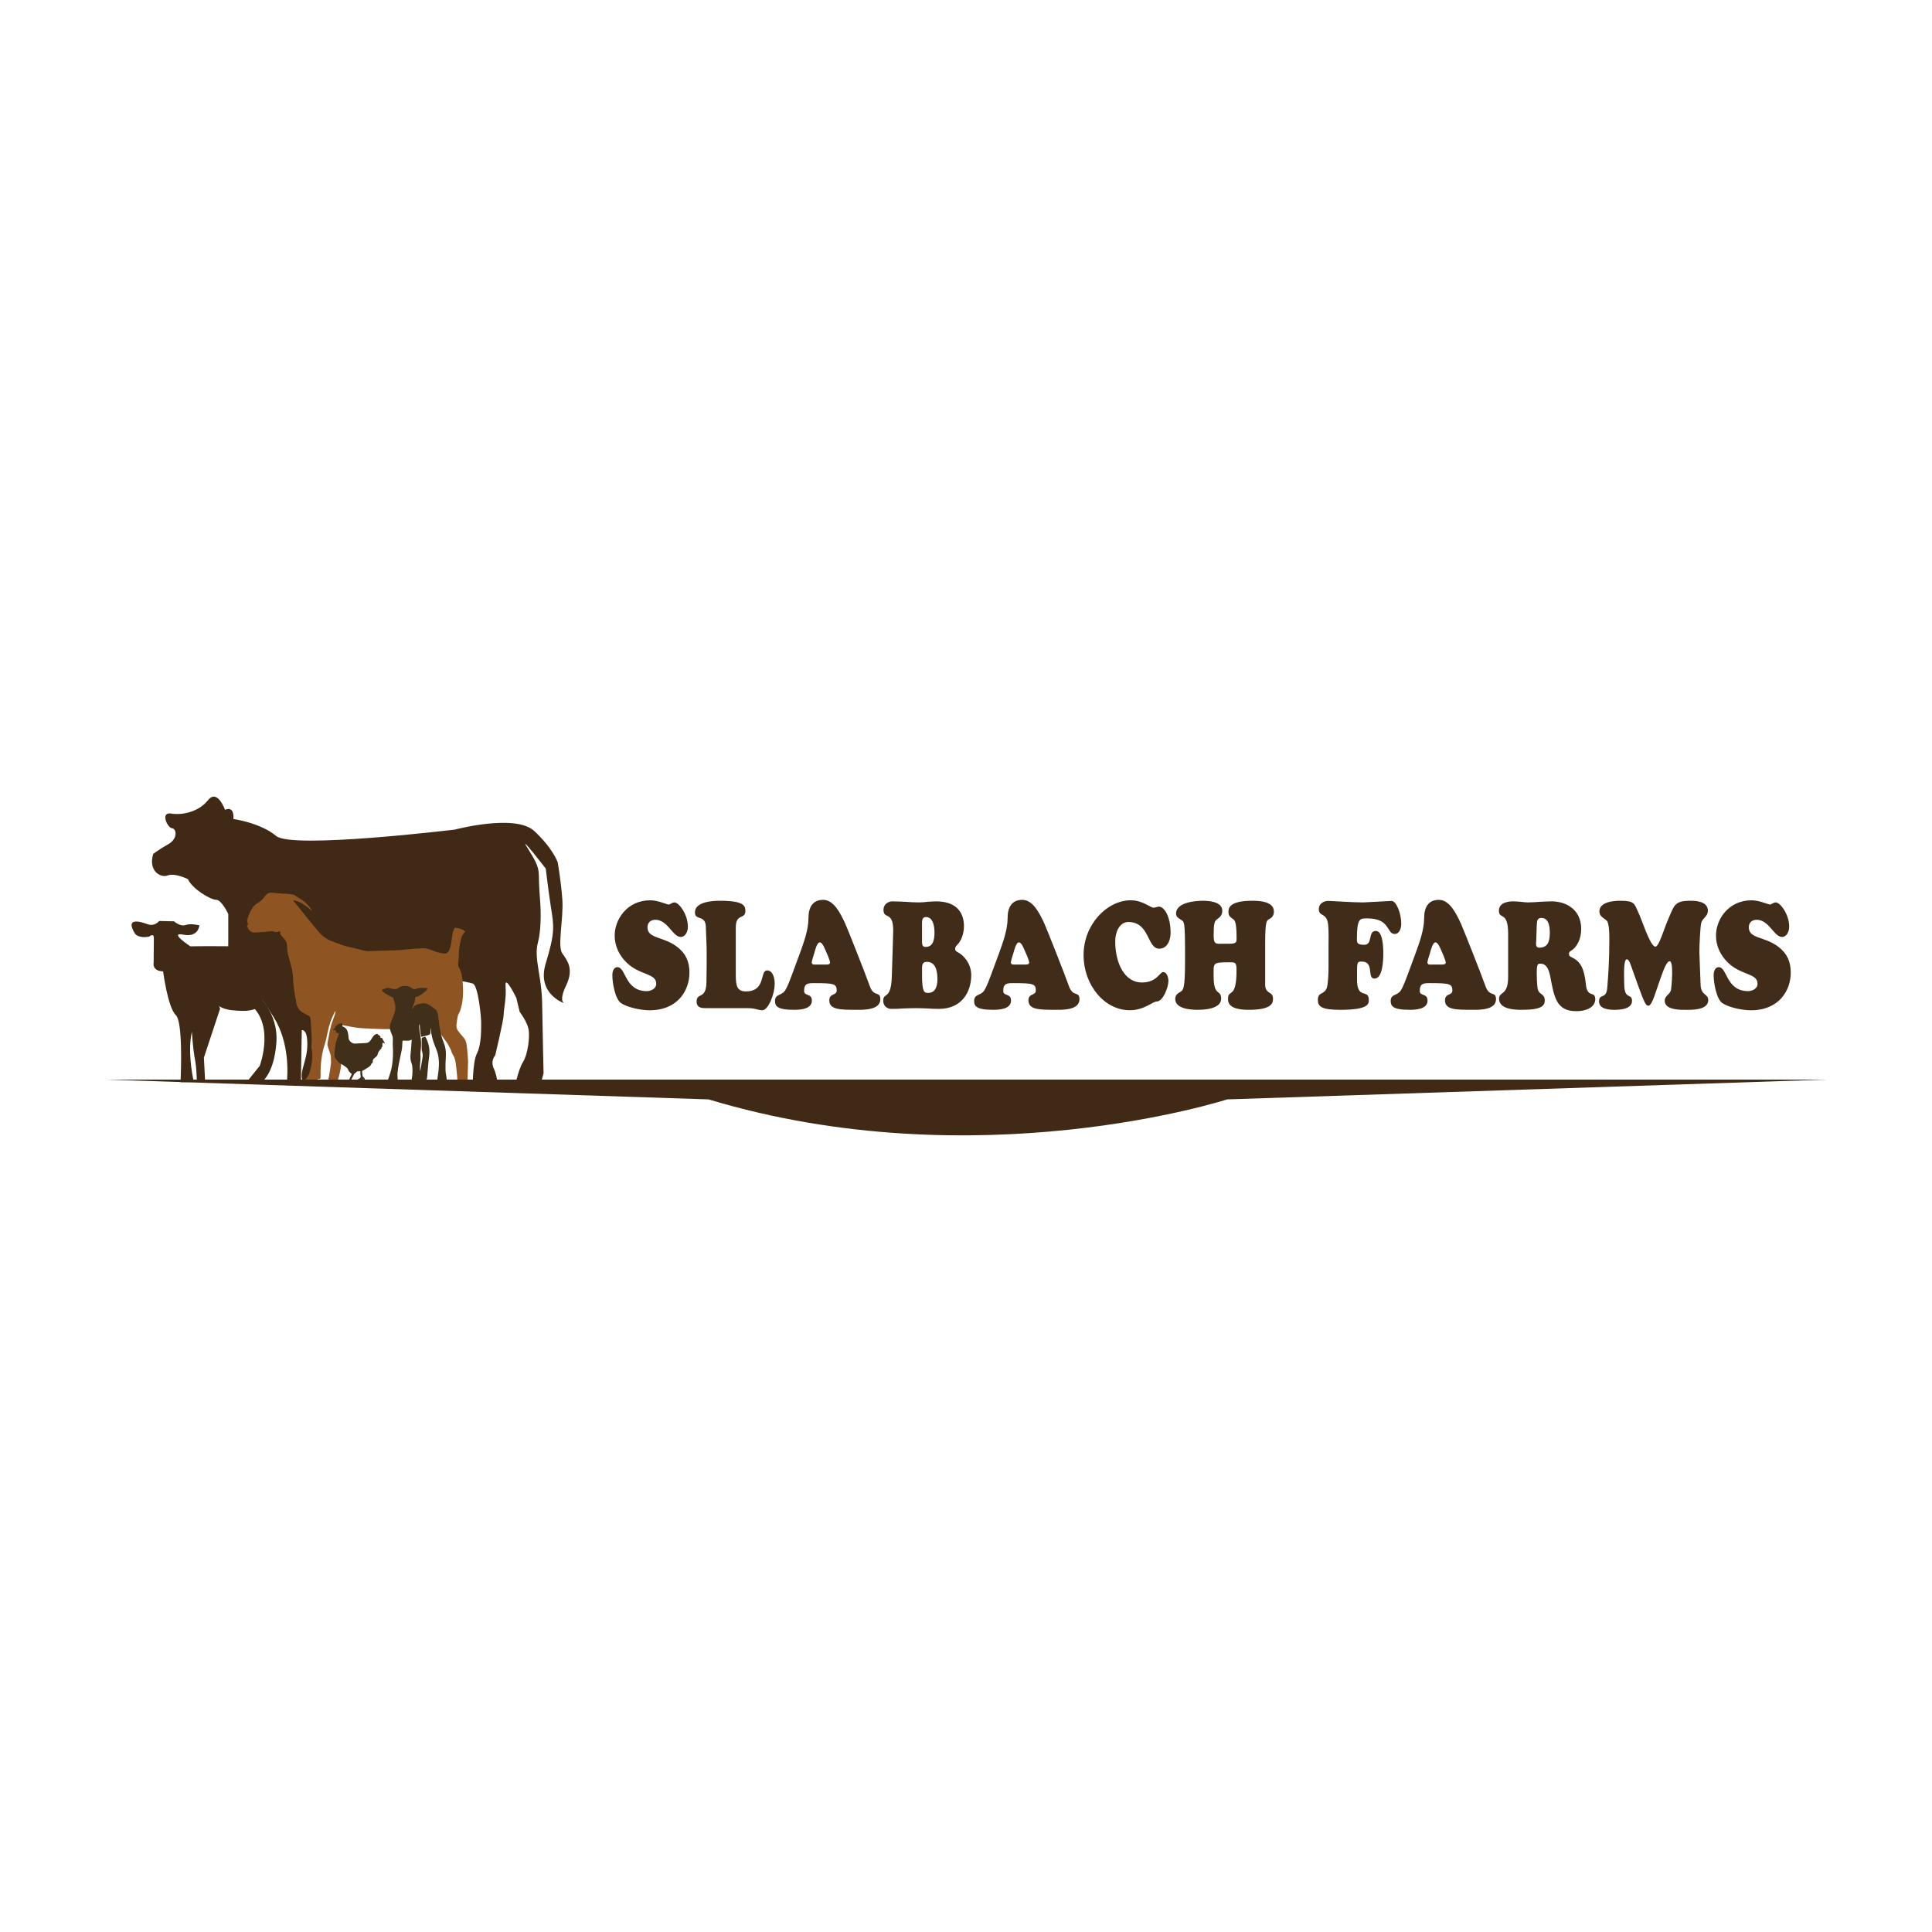 <?xml version="1.0" encoding="UTF-8"?>
<svg id="Layer_1" xmlns="http://www.w3.org/2000/svg" version="1.1" viewBox="0 0 1080 1080">
  <!-- Generator: Adobe Illustrator 29.1.0, SVG Export Plug-In . SVG Version: 2.1.0 Build 142)  -->
  <defs>
    <style>
      .st0 {
        fill: #402f19;
      }

      .st1 {
        fill: #412a15;
      }

      .st2 {
        fill: #402c18;
      }

      .st3 {
        fill: #8e5523;
      }
    </style>
  </defs>
  <g>
    <path class="st2" d="M343.61,522.92c0-8.77,6.78-19.65,19.92-19.65,4.34,0,9.21,2.36,10.23,2.36.95,0,1.9-1.18,3.32-1.18,2.3,0,7.45,6.49,7.45,13.58,0,2.87-1.49,5.73-4,5.73-4.54,0-7.18-9.61-14.23-9.61-2.1,0-4.34,1.18-4.34,4.22,0,6.66,9.28,4.89,17.14,11.38,4.2,3.46,6.3,7.67,6.3,14,0,9.87-6.5,21-22.29,21-4.47,0-12.13-1.43-15.99-4.05-3.25-2.28-4.81-11.21-4.81-15.51,0-2.28.81-4.55,2.85-4.55,4.81,0,4,13.41,16.46,13.41,1.49,0,5.22-.93,5.22-4.13,0-6.07-9.28-4.55-16.8-12.06-3.73-3.71-6.44-8.85-6.44-14.92Z"/>
    <path class="st2" d="M395.03,563.56c-2.17,0-5.62.17-5.62-3.71,0-5.23,5.28-.84,5.49-10.62.14-6.16.14-11.55.14-16.53s-.34-9.78-.47-14.5c-.14-7.08-6.1-3.37-6.1-8.18,0-6.16,10.64-6.49,13.96-6.49,13.55,0,14.23,2.87,14.23,5.73,0,4.89-5.35,1.18-5.35,9.11v26.81c0,6.07.81,9.02,5.62,9.02,11.52,0,7.59-11.72,11.92-11.72,3.05,0,4.2,4.05,4.2,7.25,0,6.58-3.79,15.01-6.91,15.01-1.22,0-2.17-.34-3.39-.59-1.29-.34-2.78-.59-5.08-.59h-22.63Z"/>
    <path class="st2" d="M447.06,533.12c2.1-5.82,4.88-13.24,4.88-19.9,0-5.82,2.17-10.2,8.2-10.2s9.62,7.5,12.26,13.07c1.15,2.45,11.38,28.25,13.82,35.16,2.24,6.41,5.89,2.53,5.89,7.34,0,6.16-9.62,5.9-13.01,5.9-9.69,0-15.51-.08-15.51-5.31,0-4.05,4.13-2.53,4.13-5.48,0-3.79-1.69-4.13-12.6-4.13-3.52,0-5.62.17-5.62,4.3,0,3.29,4.34,1.1,4.34,5.48,0,5.06-7.32,5.14-10.03,5.14-9.69,0-10.57-2.28-10.57-4.98,0-3.96,3.66-2.78,5.62-5.82,1.49-2.28,2.91-6.32,3.93-9.02l4.27-11.55ZM461.29,539.2c.68,0,2.71.17,2.71-1.1s-1.96-5.65-2.51-6.83c-.61-1.35-1.76-4.47-3.25-4.47-1.63,0-2.78,5.06-3.05,5.99-.27.93-1.42,4.22-1.42,5.23,0,1.43,1.69,1.18,2.44,1.18h5.08Z"/>
    <path class="st2" d="M535.14,528.15c-.61.67-1.22,1.18-1.22,2.28s.75,1.43,1.42,1.85c2.78,1.35,7.59,5.82,7.59,12.9,0,8.43-4.54,18.8-18.16,18.8-2.3,0-4.4-.08-6.44-.25-2.03-.08-4.06-.17-6.17-.17-2.3,0-4.67.08-6.98.17-2.3.17-4.61.25-6.98.25-2.1,0-4.47-1.52-4.47-4.47,0-5.23,4.4.08,4.81-13.91l.75-24.28c.41-12.73-5.42-6.91-5.42-12.73,0-3.2,2.78-4.72,4.88-4.72,2.51,0,5.01.17,7.52.25,2.51.17,5.01.34,7.52.34,1.63,0,3.18-.17,4.74-.34,1.56-.08,3.18-.25,4.74-.25,12.4,0,15.58,7.34,15.58,13.83,0,3.88-1.29,8.01-3.73,10.46ZM515.42,524.44c0,3.29-.14,4.89,1.96,4.89,4.07,0,5.01-3.54,5.01-8.18,0-3.79-1.02-8.52-4.74-8.52-2.51,0-2.24,2.53-2.24,4.98v6.83ZM515.42,545.01c0,9.78,1.29,10.03,3.39,10.03,3.86,0,5.22-3.29,5.22-7.67,0-5.14-1.22-9.7-5.96-9.7-2.1,0-2.57,1.35-2.64,3.12v4.22Z"/>
    <path class="st2" d="M558.38,533.12c2.1-5.82,4.88-13.24,4.88-19.9,0-5.82,2.17-10.2,8.2-10.2s9.62,7.5,12.26,13.07c1.15,2.45,11.38,28.25,13.82,35.16,2.24,6.41,5.89,2.53,5.89,7.34,0,6.16-9.62,5.9-13.01,5.9-9.69,0-15.51-.08-15.51-5.31,0-4.05,4.13-2.53,4.13-5.48,0-3.79-1.69-4.13-12.6-4.13-3.52,0-5.62.17-5.62,4.3,0,3.29,4.34,1.1,4.34,5.48,0,5.06-7.32,5.14-10.03,5.14-9.69,0-10.57-2.28-10.57-4.98,0-3.96,3.66-2.78,5.62-5.82,1.49-2.28,2.91-6.32,3.93-9.02l4.27-11.55ZM572.6,539.2c.68,0,2.71.17,2.71-1.1s-1.96-5.65-2.51-6.83c-.61-1.35-1.76-4.47-3.25-4.47-1.63,0-2.78,5.06-3.05,5.99-.27.93-1.42,4.22-1.42,5.23,0,1.43,1.69,1.18,2.44,1.18h5.08Z"/>
    <path class="st2" d="M632.15,503.27c6.64,0,10.91,4.13,12.67,4.13,1.49,0,1.9-.59,3.05-.59,2.85,0,6.5,5.31,6.5,14.67,0,4.81-2.3,8.85-6.3,8.85-6.98,0-5.22-14.92-17.28-14.92-5.22,0-7.38,6.07-7.38,10.71,0,12.48,5.35,23.1,14.84,23.1,8.6,0,9.89-5.82,11.99-5.82,1.96,0,2.91,2.87,2.91,4.97,0,3.71-3.12,11.47-6.5,11.47-2.3,0-7.04,4.89-15.04,4.89-14.23,0-25.88-14-25.88-30.95s13.08-30.52,26.42-30.52Z"/>
    <path class="st2" d="M707.22,549.65c0,2.53.27,3.79,2.1,5.06,1.36.93,2.3,1.43,2.3,3.54s-.14,6.24-13.48,6.24c-2.98,0-11.65-.08-11.65-5.73-.27-6.49,4.74.67,4.74-16.44,0-4.55-.81-4.39-4.2-4.39-9.49,0-8.6.34-8.6,7.93,0,11.55,4.2,6.91,4.2,12.39,0,5.9-9.89,6.24-13.14,6.24s-12.53-.34-12.53-6.07c0-1.77,1.02-2.87,2.17-3.54,2.44-1.43,3.32-1.18,3.32-18.8,0-22.43-.27-20.57-2.78-22.26-1.02-.67-2.24-1.43-2.24-3.12,0-6.49,11.31-7.17,15.11-7.17,2.85,0,10.71.42,10.71,5.48,0,2.61-1.15,3.54-2.71,4.72-1.69,1.18-2.1,2.19-2.1,9.7,0,4.72,1.76,4.13,5.01,4.13h3.46c4.47,0,4.34-.84,4.34-3.46,0-9.19-1.15-9.78-2.03-10.37-1.29-.93-2.51-1.69-2.51-3.88,0-1.6-.27-6.32,13.21-6.32,3.18,0,12.2.08,12.2,5.99,0,1.85-.75,3.12-2.1,3.96-2.03,1.1-2.78.84-2.78,14.25v21.92Z"/>
    <path class="st2" d="M742.65,529.08c.07-3.46.14-8.85-.2-12.14-.81-7.25-5.22-4.13-5.22-8.77,0-3.2,2.98-4.55,5.15-4.55,1.76,0,13.96.84,19.58.84,1.36,0,14.97-.84,15.92-.84,2.64,0,5.42,6.91,5.42,12.65,0,2.87-1.08,5.82-3.66,5.82-4.67,0-2.24-8.69-15.24-8.69-4.13,0-5.89-.42-5.89,11.81,0,1.52.07,2.95,4,2.95,5.22,0,1.9-7.76,6.64-7.76,3.86,0,4.13,9.19,4.13,12.48,0,3.96-.34,14.17-4.95,14.17-4.34,0,.14-9.53-7.11-9.53-2.98,0-2.57.67-2.64,9.36-.27,12.48,6.57,5.57,6.57,11.97,0,1.94.61,5.65-15.85,5.65-10.84,0-12.6-1.94-12.6-5.57,0-4.72,3.66-2.53,5.08-7,.68-2.36.88-8.35.88-11.13v-11.72Z"/>
    <path class="st2" d="M791.23,533.12c2.1-5.82,4.88-13.24,4.88-19.9,0-5.82,2.17-10.2,8.2-10.2s9.62,7.5,12.26,13.07c1.15,2.45,11.38,28.25,13.82,35.16,2.24,6.41,5.89,2.53,5.89,7.34,0,6.16-9.62,5.9-13.01,5.9-9.69,0-15.51-.08-15.51-5.31,0-4.05,4.13-2.53,4.13-5.48,0-3.79-1.69-4.13-12.6-4.13-3.52,0-5.62.17-5.62,4.3,0,3.29,4.34,1.1,4.34,5.48,0,5.06-7.32,5.14-10.03,5.14-9.69,0-10.57-2.28-10.57-4.98,0-3.96,3.66-2.78,5.62-5.82,1.49-2.28,2.91-6.32,3.93-9.02l4.27-11.55ZM805.46,539.2c.68,0,2.71.17,2.71-1.1s-1.96-5.65-2.51-6.83c-.61-1.35-1.76-4.47-3.25-4.47-1.63,0-2.78,5.06-3.05,5.99-.27.93-1.42,4.22-1.42,5.23,0,1.43,1.69,1.18,2.44,1.18h5.08Z"/>
    <path class="st2" d="M843.06,521.99c0-13.07-5.15-7.67-5.15-12.9,0-4.64,5.29-5.23,7.99-5.23,1.42,0,2.78.17,4.2.25,1.35.17,2.78.34,4.13.34,2.17,0,4.34-.17,6.57-.34,2.17-.08,4.4-.25,6.57-.25,7.66,0,16.53,4.22,16.53,15.43,0,5.06-1.96,9.95-5.76,12.23-.61.42-1.08.67-1.08,1.69,0,1.26.88,1.6,1.69,2.02,4.74,2.19,6.84,6.07,7.79,15.18.81,7.84,5.22,3.12,5.22,8.26,0,3.2-3.12,6.58-10.77,6.58-10.84,0-12.2-7.76-14.29-18.89-.75-3.88-1.9-7.67-5.62-7.67-1.49,0-2.03.25-2.03,5.56,0,2.45.14,5.82.47,8.18.54,3.88,4,2.7,4,6.75,0,3.04-1.69,5.31-12.67,5.31-3.25,0-12.87,0-12.87-6.16,0-4.38,5.08-1.35,5.08-12.31v-24.03ZM858.77,525.7c-.14,2.19-.47,4.05,1.76,4.05,4.4,0,5.83-3.04,5.83-8.26,0-4.13-.81-8.35-4.74-8.35-2.51,0-2.44,1.94-2.58,4.55l-.27,8.01Z"/>
    <path class="st2" d="M911.75,539.87c-.41-1.1-1.15-3.62-2.37-3.62-2.1,0-1.42,11.13-1.42,13.91,0,9.02,4.34,4.81,4.34,9.36,0,4.81-7.25,4.98-9.89,4.98-2.37,0-8.54-.25-8.54-4.64,0-4.81,4.07-.84,4.61-7.76.54-7.08,1.15-14.93,1.15-27.15,0-5.06-.27-7.67-1.02-9.61-.68-1.77-4.54-2.36-4.54-5.82,0-4.81,6.3-5.99,11.72-5.99,7.93,0,7.79,1.69,9.82,5.99,2.37,4.97,6.57,18.8,9.55,19.65,2.1.59,4.88-9.61,7.32-15.18,3.46-7.93,3.52-10.46,12.47-10.46,2.98,0,9.76.25,9.76,5.57,0,3.37-3.05,4.05-3.73,6.91-.54,2.36-1.02,12.31-1.02,16.11,0,1.26.41,10.54.68,18.38.2,6.16,4.27,4.81,4.27,8.6,0,5.65-9.28,5.4-12.26,5.4-2.78,0-12.06.34-12.06-5.06,0-2.95,3.05-3.46,3.52-6.16.27-1.43,1.63-15.94-.75-15.94-2.1,0-4.27,7.42-5.89,11.72-1.49,3.88-3.93,13.49-6.1,13.15-1.08-.17-1.62,0-5.69-11.38l-3.93-10.96Z"/>
    <path class="st2" d="M959.25,522.92c0-8.77,6.77-19.65,19.92-19.65,4.34,0,9.21,2.36,10.23,2.36.95,0,1.9-1.18,3.32-1.18,2.3,0,7.45,6.49,7.45,13.58,0,2.87-1.49,5.73-4,5.73-4.54,0-7.18-9.61-14.23-9.61-2.1,0-4.34,1.18-4.34,4.22,0,6.66,9.28,4.89,17.14,11.38,4.2,3.46,6.3,7.67,6.3,14,0,9.87-6.5,21-22.29,21-4.47,0-12.13-1.43-15.99-4.05-3.25-2.28-4.81-11.21-4.81-15.51,0-2.28.81-4.55,2.85-4.55,4.81,0,4,13.41,16.46,13.41,1.49,0,5.22-.93,5.22-4.13,0-6.07-9.28-4.55-16.8-12.06-3.73-3.71-6.44-8.85-6.44-14.92Z"/>
  </g>
  <g>
    <path class="st1" d="M175.22,602.25c-.71-4.93-.09-9.78-.15-14.73-.08-5.67-.6-11.19-.51-16.91.02-1.07.45-1.84,1.07-2.33l-3.31-1.44s-3.61-24.35-3.75-31.8c-.14-7.45-62.14-6.03-62.14-6.03,0,0-12.47-8.2-3.91-6.53,8.56,1.67,8.94-5.22,8.94-5.22,0,0-4.81-1.21-7.78-.17-2.97,1.04-6.4-2.07-6.4-2.07l-8.31-.18s-2.47,3.26-6.47,1.79c-4-1.47-12.81-4.07-7.06,5.26,0,0,1.83,2.9,8.02,1.66,0,0,2.6-2.36,2.54,1-.06,3.37-.11,13.57-.11,13.57,0,0-1.16,4.62,5.29,4.9,0,0,2.61,20.19,7.1,24.42,3.85,3.63,2.97,30.12,2.64,37.54,2.48-.03,4.95-.09,7.42-.14-1.11-5.05-3.36-17.63-1.09-28.11,0,0,.63,10.22,1.87,16.31.56,2.77.81,7.46.92,11.77,1.55-.02,3.09-.03,4.64,0l-.7-13.59,9.05-27.38s-7.46-18.91,2.43-1.05c0,0,7.72,3.75,15.53,1.71,7.81-2.04.77-13.77,12,4.12,8.83,14.07,7.99,31.32,7.23,38.06,2.66-.14,5.31-.38,7.97-.64l.51-30.18s3.51-1.03,3.06,9.44c-.38,9-5.87,16.25-1.33,20.52,2.98-.29,5.96-.58,8.95-.72.14-.46.25-.98.33-1.51-1.49,1.39-4.08,1.29-4.46-1.33Z"/>
    <path class="st1" d="M145.21,595.79s9.38-24.98-7.24-35.57c0,0,3.13.04,4.94-5.05,0,0,12.9,10.15,11.58,27.78-1.33,17.63-8.21,21.83-8.21,21.83h-8.31l7.24-8.99Z"/>
    <path class="st1" d="M127.6,528.32v-17.39s-3.67-7.95-6.82-7.95-13.38-6.15-15.74-11.54c0,0-7.34-3.62-11.28-2.07s-11.02-2.48-8.13-12c0,0,2.89-2.34,8.39-5.42,5.51-3.08,4.72-8.72,2.1-8.97-2.62-.26-6.56-9.23-.52-8.21s15.35-.77,20.66-7.44c5.31-6.67,9.5,5.38,9.5,5.38,0,0,5.25-2.82,4.72,5.13,0,0,15.06,2.05,23.92,9.49s99.88-3.59,99.88-3.59c0,0,33.83-8.97,44.33.77s13.11,17.44,13.11,17.44c0,0,1.84,10,2.62,20.77s-2.89,26.15,0,30.26,6.56,8.72,2.1,17.95c-4.46,9.23-.79,10-.79,10,0,0-15.89-5.16-10.57-22.45,5.32-17.29,4.53-20.88,2.96-30.88s-2.96-22.05-2.96-22.05c0,0-14.88-19.23-10.68-12.31,4.2,6.92,6.82,10.48,6.82,16.14s.79,15.4.79,15.4c0,0,1.05,13.08-1.31,22.05-2.36,8.97,2.1,18.46,2.36,34.1.26,15.64.79,38.98.79,38.98l-2.62,9.86h-13.9s2.1-11.4,4.98-16.01c2.89-4.62,3.93-14.36,3.15-18.46s-4.98-9.74-4.98-9.74l-1.84-7.69s-6.56-13.59-6.03-6.67-1.05,12.82-1.05,15.9-4.72,22.82-4.72,22.82c0,0-2.89,3.08-.79,7.44,2.1,4.36,2.41,11.54,2.41,11.54l-14.22.88s-.26-15.76,2.36-20.88,2.36-14.36,2.36-17.44-1.57-19.74-4.46-21.54c-2.89-1.79-99.68-16.67-99.68-16.67l-37.61-1.39.37-3.52Z"/>
    <path class="st1" d="M118.24,551.1s-4.92,17.82,24.09,12.99l5.11-9.35"/>
    <ellipse class="st1" cx="252.31" cy="484.5" rx=".72" ry=".63"/>
    <path class="st3" d="M261.67,593.55c-.16-3.18-.39-6.36-.83-9.53-.22-1.62-.72-3.04-1.87-4.24-1-1.05-1.88-2.22-2.78-3.36-.81-1.03-1.15-2.23-1.04-3.55.05-.66.14-1.32.26-1.97.28-1.47.29-3.01,1.09-4.35.7-1.16,1.03-2.45,1.37-3.76,1.23-4.74,1.12-9.54.71-14.36-.23-2.66-.61-5.24-2.07-7.57-.36-.57-.43-1.42-.4-2.13.05-1.56.39-3.12.36-4.68-.05-3.27.58-6.42,1.37-9.56.35-1.4,1.11-2.55,2.19-3.71-.56-.43-1.02-.95-1.59-1.17-1.06-.41-2.17-.69-3.28-.92-.94-.19-.99-.09-1.4.82-.84,1.9-1.03,3.94-1.28,5.97-.25,1.98-.53,3.94-1.41,5.75-.73,1.5-1.5,1.93-3.12,1.74-2.2-.25-4.32-.83-6.35-1.73-1.83-.8-3.74-1.26-5.74-1.14-2.41.14-4.83.3-7.24.54-3.15.32-6.29.63-9.47.64-3.17.02-6.33.22-9.5.32-1.98.06-3.98.32-5.94-.15-3.29-.78-6.55-1.68-9.85-2.42-3.34-.76-6.41-2.28-9.62-3.39-.24-.08-.46-.22-.69-.34-2.31-1.19-4.2-2.95-5.84-4.92-4.6-5.53-9.1-11.14-13.63-16.73-.05-.07-.08-.16-.12-.26.09-.04.14-.09.2-.09.14,0,.28,0,.41.03,2.05.53,3.99,1.32,5.7,2.63,1.33,1.02,2.69,1.99,4.03,2.98l.1-.12c-1.32-1.76-2.66-3.55-4.4-4.89-1.7-1.31-3.59-2.37-5.41-3.53-.23-.15-.5-.26-.76-.3-1.3-.2-2.6-.4-3.9-.53-.62-.06-1.26.08-1.88.03-2.02-.17-4.03-.4-6.05-.58-1.03-.09-2.04.1-2.81.84-.75.73-1.43,1.54-2.08,2.37-.79,1-1.7,1.79-2.83,2.4-.88.47-1.74,1.13-2.39,1.9-1.78,2.07-2.76,4.6-3.58,7.19-.25.78-.27,1.61.2,2.33.24.37.19.63-.03.96-.56.85-.55.85.07,1.67.06.08.09.18.14.26.77,1.59,2.31,2.5,4.04,2.37,1.49-.12,2.98-.23,4.47-.35,1.25-.1,2.5-.17,3.74-.35.64-.09,1.2-.14,1.83.08,1,.36,2.05.59,3.08-.01.2-.12.45-.14.67-.2.07.27.22.55.18.81-.09.59.04,1.05.43,1.49.57.63,1.04,1.38,1.66,1.96,1.33,1.25,1.72,2.8,1.71,4.57,0,1.81.3,3.59.77,5.34,1,3.73,2.32,7.38,2.46,11.31.05,1.23.22,2.45.23,3.68.28,1.17.39,2.37.42,3.58.24,1.18.43,2.37.52,3.57.09.36.16.73.23,1.09.02.06.04.11.06.17.28.81.38,1.63.4,2.46,0,.05.02.09.03.14.29,1.35.7,2.49,1.44,3.48.24.32.77.85,1.2,1.21.04.03.13.1.18.13.12.09.24.17.36.25.25.16.5.32.75.47.89.52,3,1.67,3.15,1.75.27.13.46.3.6.51.44.5,1.15,12.87.92,14.34-.21,1.4-.23,2.77.07,4.18.25,1.18.35,2.43.29,3.64-.07,1.64-.23,3.29-.56,4.9-.56,2.76-1.06,5.57-3.12,7.73-.55.57-.67,1.36-.53,2.2.04.25.05.51.05.77,1.63.12,3.24.42,4.76.55.3.03.6.04.91.06.13-.36.22-.76.21-1.2.76.03.81-.46.8-1.04-.01-.96.4-1.49,1.2-1.43.63.05.81-.27.88-.78.04-.28.04-.56.03-.84-.11-4.19.18-8.35.94-12.47.35-1.88.87-3.69,1.45-5.51.65-2.03,1.07-4.15,1.49-6.25.82-4.03,2.09-7.9,4.01-11.52.09-.18.2-.35.3-.53.05.02.11.04.16.06-.12.62-.18,1.27-.38,1.87-.49,1.48-1.05,2.94-1.57,4.41-1.19,3.42-1.71,7-2.36,10.55-.13.7-.31,1.45-.18,2.13.19,1.05.59,2.07.97,3.08.56,1.49,1.09,2.96.95,4.61-.05.65.07,1.32.1,1.98.02.45-.63,4.44-1.24,8.21-.12.31-.23.63-.37.93.06.07.12.12.19.18,0,.03-.01.06-.02.1.11.04.22.09.33.13.04.02.08.05.11.08,0-.02,0-.05.01-.07,1.1.37,2.21.73,3.35.95.46.09.88,0,1.25-.2.04-.11.08-.22.13-.32.82-2.87,1.62-5.74,1.85-8.72-.21-1.02-.43-2.04-.7-3.04-.81-3.03-1.06-6.06-.67-9.18.27-2.13.39-4.28.51-6.42.07-1.26.01-2.52.01-3.85.36.06.55.09.74.13,2.92.55,5.81,1.22,8.75,1.62,2.47.34,4.98.39,7.47.51,6.01.31,12.02.58,18.04-.12,4.13-.48,8.15-1.3,11.97-2.99.15-.07.32-.13.48-.19.43-.42,1.02-.71,1.75-.77-.14-.09-.27-.18-.42-.25-.94-.5-1.91-.94-2.85-1.44-1.37-.74-2.75-1.47-4.08-2.28-.51-.31-.9-.83-1.34-1.25.05-.07.1-.13.15-.2.44.24.86.5,1.31.71,2.07.97,4.15,1.93,6.23,2.88,2.03.93,3.6,2.38,4.89,4.23,1.84,2.65,3.78,5.24,5.67,7.85.57.79,1.19,1.56,1.69,2.4.66,1.13,1.26,2.31,1.82,3.49.35.73.45,1.62.9,2.27,1.36,1.98,1.7,4.24,1.95,6.54.2,1.83.41,3.67.57,5.51.11,1.27.24,2.57.15,3.83-.12,1.56-.93,2.92-1.63,4.29-.02.03-.03.06-.04.09.26,0,.52,0,.78,0,.19,0,.38,0,.56,0,.45-.28,1-.41,1.49-.22.27.1.54.18.82.23,0,0,.03,0,.05,0,.86,0,1.73.03,2.59.05.29-.01.58-.04.87-.06,0-.25,0-.51-.02-.76,0-.19.02-.34.11-.44.06-4.94.3-9.88.4-14.82Z"/>
    <path class="st0" d="M230.61,563.99c.77-2.22,2.77-2.61,4.84-3.02,2.41-.48,4.25.48,6.02,1.78.46.34.87.75,1.36,1.06,1.43.91,1.87,2.26,2.07,3.78.4,3.15.72,6.32,1.34,9.43.44,2.19,1.21,4.33,2.02,6.43.99,2.58,1.13,5.19.94,7.88-.16,2.33-.22,4.67-.15,7,.04,1.46.41,2.91.62,4.36.04.31.05.63.04.95-.02.57-.22.71-.8.54-.27-.08-.54-.17-.81-.27-.51-.19-.98-.17-1.42.17-.21.16-.45.28-.66.43-.33.24-.69.35-1.08.16-.4-.2-.59-.54-.54-.94.09-.78.22-1.56.34-2.34.59-3.75.95-7.52.21-11.27-.35-1.77-.99-3.51-1.7-5.19-1.35-3.2-2.19-6.49-2.48-9.91,0-.08-.03-.15-.15-.22,0,.54-.02,1.08,0,1.62.07,1.58-.03,1.81-1.63,2.34-1.06.34-2.17.53-3.26.78-.32.07-.37-.13-.4-.35-.18-1.31-.38-2.63-.53-3.94-.11-.96-.15-1.92-.23-2.88,0-.1-.04-.2-.1-.29-.24,1.14-.2,2.28-.03,3.42.28,1.86.63,3.71.84,5.58.28,2.43.02,4.86-.23,7.28-.03.3-.08.6-.05.9.22,2.18-.05,4.35-.23,6.52-.07.88.04,1.78.07,2.66.05,0,.11,0,.16,0,.14-.9.28-1.8.43-2.7.25-1.48.5-2.96.76-4.44.2-1.14.11-2.29-.21-3.38-.3-1-.29-1.99-.27-3,.02-1.51,0-3.03.03-4.54,0-.12.18-.28.31-.34.46-.18.94-.35,1.42-.46.14-.03.43.09.49.22,1.71,3.34,2.48,6.8,1.96,10.55-.55,4.02-.81,8.07-1.18,12.12-.07.76-.39,1.19-1.19,1.31-.33.05-.64-.23-1.04.01-.26.16-.7.07-1.11.1.03-.05,0-.02,0,0,.1,1.32-.77,2.31-1.34,3.4-.29.55-.73.58-1.06.08-.29-.43-.54-.32-.9-.11-.46.27-.94.55-1.46.71-.58.19-.71.02-.83-.54-.31-1.49.1-2.92.37-4.36.45-2.39.51-4.8.26-7.22-.05-.45-.16-.91-.33-1.33-.72-1.75-.79-3.55-.58-5.4.24-2.1.34-4.22.51-6.33.04-.51.09-1.02.14-1.62-1.5.81-3.04.63-4.56.52-.52-.04-.63.14-.66.58-.09,1.48-.08,2.97-.34,4.43-.45,2.57-1.1,5.1-1.59,7.66-.34,1.77-.64,3.55-.81,5.34-.11,1.2.06,2.43.09,3.64.02.68.06,1.36-.04,2.03-.05.3-.34.65-.63.83-.34.2-.61-.14-.84-.36-.36-.35-.74-.41-1.17-.12-.26.18-.5.37-.76.55-.27.19-.53.39-.83.54-.87.43-1.81-.08-1.73-.99.05-.66.22-1.34.46-1.97,1.1-2.89,2.06-5.81,2.48-8.86.45-3.25.55-6.51.35-9.79-.09-1.38-.05-2.77,0-4.16.03-.82-.05-1.58-.4-2.35-.47-1.04-.89-2.12-1.16-3.21-.37-1.5.09-2.94.63-4.35.57-1.51,1.18-3.02,1.74-4.54.71-1.95.79-3.92.24-5.92-.23-.84-.47-1.68-.68-2.52-.09-.37-.32-.58-.69-.74-1.88-.81-3.71-1.72-5.24-3.07-.1-.09-.19-.18-.27-.28-.34-.42-.28-.74.22-.95.72-.31,1.45-.6,2.2-.83.32-.1.7-.08,1.04-.02.76.14,1.51.33,2.25.53,1.16.31,2.22.19,3.2-.5.9-.63,1.91-1.06,3.05-1.15,2-.16,3.69.54,5.21,1.67.34.25.58.3.98.15,1.67-.63,3.39-.88,5.19-.67.45.05.91.04,1.36.09.18.02.45.08.51.2.06.12-.06.36-.17.5-.31.37-.63.74-.99,1.07-1.48,1.39-3.13,2.54-5.15,3.14-.47.14-.67.37-.67.84,0,1.36-.29,2.64-.97,3.87-.32.58-.4,1.27-.59,1.91.07.03.14.06.21.09Z"/>
  </g>
  <path class="st0" d="M204.03,603.95c-.48-.71-1.06-.59-1.75-.41-.84.22-1.74.23-2.61.33-.03-.07-.07-.14-.1-.21.32-.2.62-.45.97-.58.93-.34,1.21-.78,1.04-1.75-.07-.4-.15-.8-.17-1.21-.02-.4.03-.81.05-1.31-.88.13-1.85-.28-2.45.74-.04.06-.1.13-.17.16-.9.34-1.12,1.19-1.49,1.95-.51,1.04-1.12,2.02-1.66,3.05-.14.26-.16.58-.21.78-.42,0-.85-.07-1.22.04-.37.11-.7.39-1.06.61q-.12-.76.74-1.42c-.42-.09-.82-.18-1.31-.29.43-.52.93-.69,1.48-.62.66.08,1.04-.17,1.3-.78.32-.77.7-1.51,1.06-2.26.15-.31.1-.54-.17-.75-.35-.27-.71-.55-1-.88-.26-.3-.51-.65-.63-1.02-.19-.58-.5-1.02-.98-1.39-.94-.73-1.86-1.46-2.99-1.94-.71-.3-1.31-.94-1.87-1.52-.52-.54-.94-1.19-1.37-1.81-.47-.68-.66-1.43-.55-2.26.18-1.43.35-2.86.51-4.28.26-2.3,1.11-4.43,1.86-6.59.08-.22.15-.44.24-.66-.08-.02-.13-.05-.18-.06-1.44-.25-1.54-.35-1.73-1.83-.45.02-.9.05-1.38.07-.06-.48.24-.71.61-.87.3-.13.43-.31.46-.65.02-.19.2-.38.34-.54.32-.34.68-.66,1.01-.99.61-.61,1.42-.64,2.19-.77.19-.03.57.21.62.39.08.33-.04.7-.07,1.05-.06.02-.12.04-.18.05.21.15.41.34.64.43,1.47.59,2.29,1.74,2.61,3.23.22,1.04.37,2.1.42,3.16.07,1.45,2.02,3.13,3.46,3.04,2.1-.14,4.19-.21,6.29-.33,1.19-.07,2.04-.72,2.67-1.72.5-.79,1-1.57,1.56-2.31.24-.32.61-.59.98-.77.97-.47.99-.44,1.75.31.07.07.12.2.19.2.94.07.77.92,1.07,1.47.86-.09.91.01,1.15.95.12.44.55.78.8,1.19.15.25.22.55.32.83l-.14.06c-.29-.15-.59-.29-1.02-.5-.1.61-.34,1.16-.21,1.59.19.63-.07.86-.55,1.11.2.51.04.85-.48,1.09-.22.1-.35.42-.52.64-.17.23-.35.45-.49.69-.18.31-.4.62-.46.96-.14.8-.43,1.48-1.1,1.97-.22.16-.41.36-.63.52-.72.51-1.19,1.14-1.15,2.08.02.42-.13.8-.53,1.03-.11.07-.25.17-.28.29-.42,1.41-1.74,1.85-2.78,2.59-.61.44-1.29.79-1.96,1.13-.31.16-.43.33-.39.67.08.73.09,1.48.23,2.2.06.32.28.71.55.87.72.41.75,1.09.85,1.8Z"/>
  <path class="st1" d="M59.23,603.51h961.53l-334.79,11.06s-139.71,45.23-289.87,0l-336.88-11.06Z"/>
</svg>